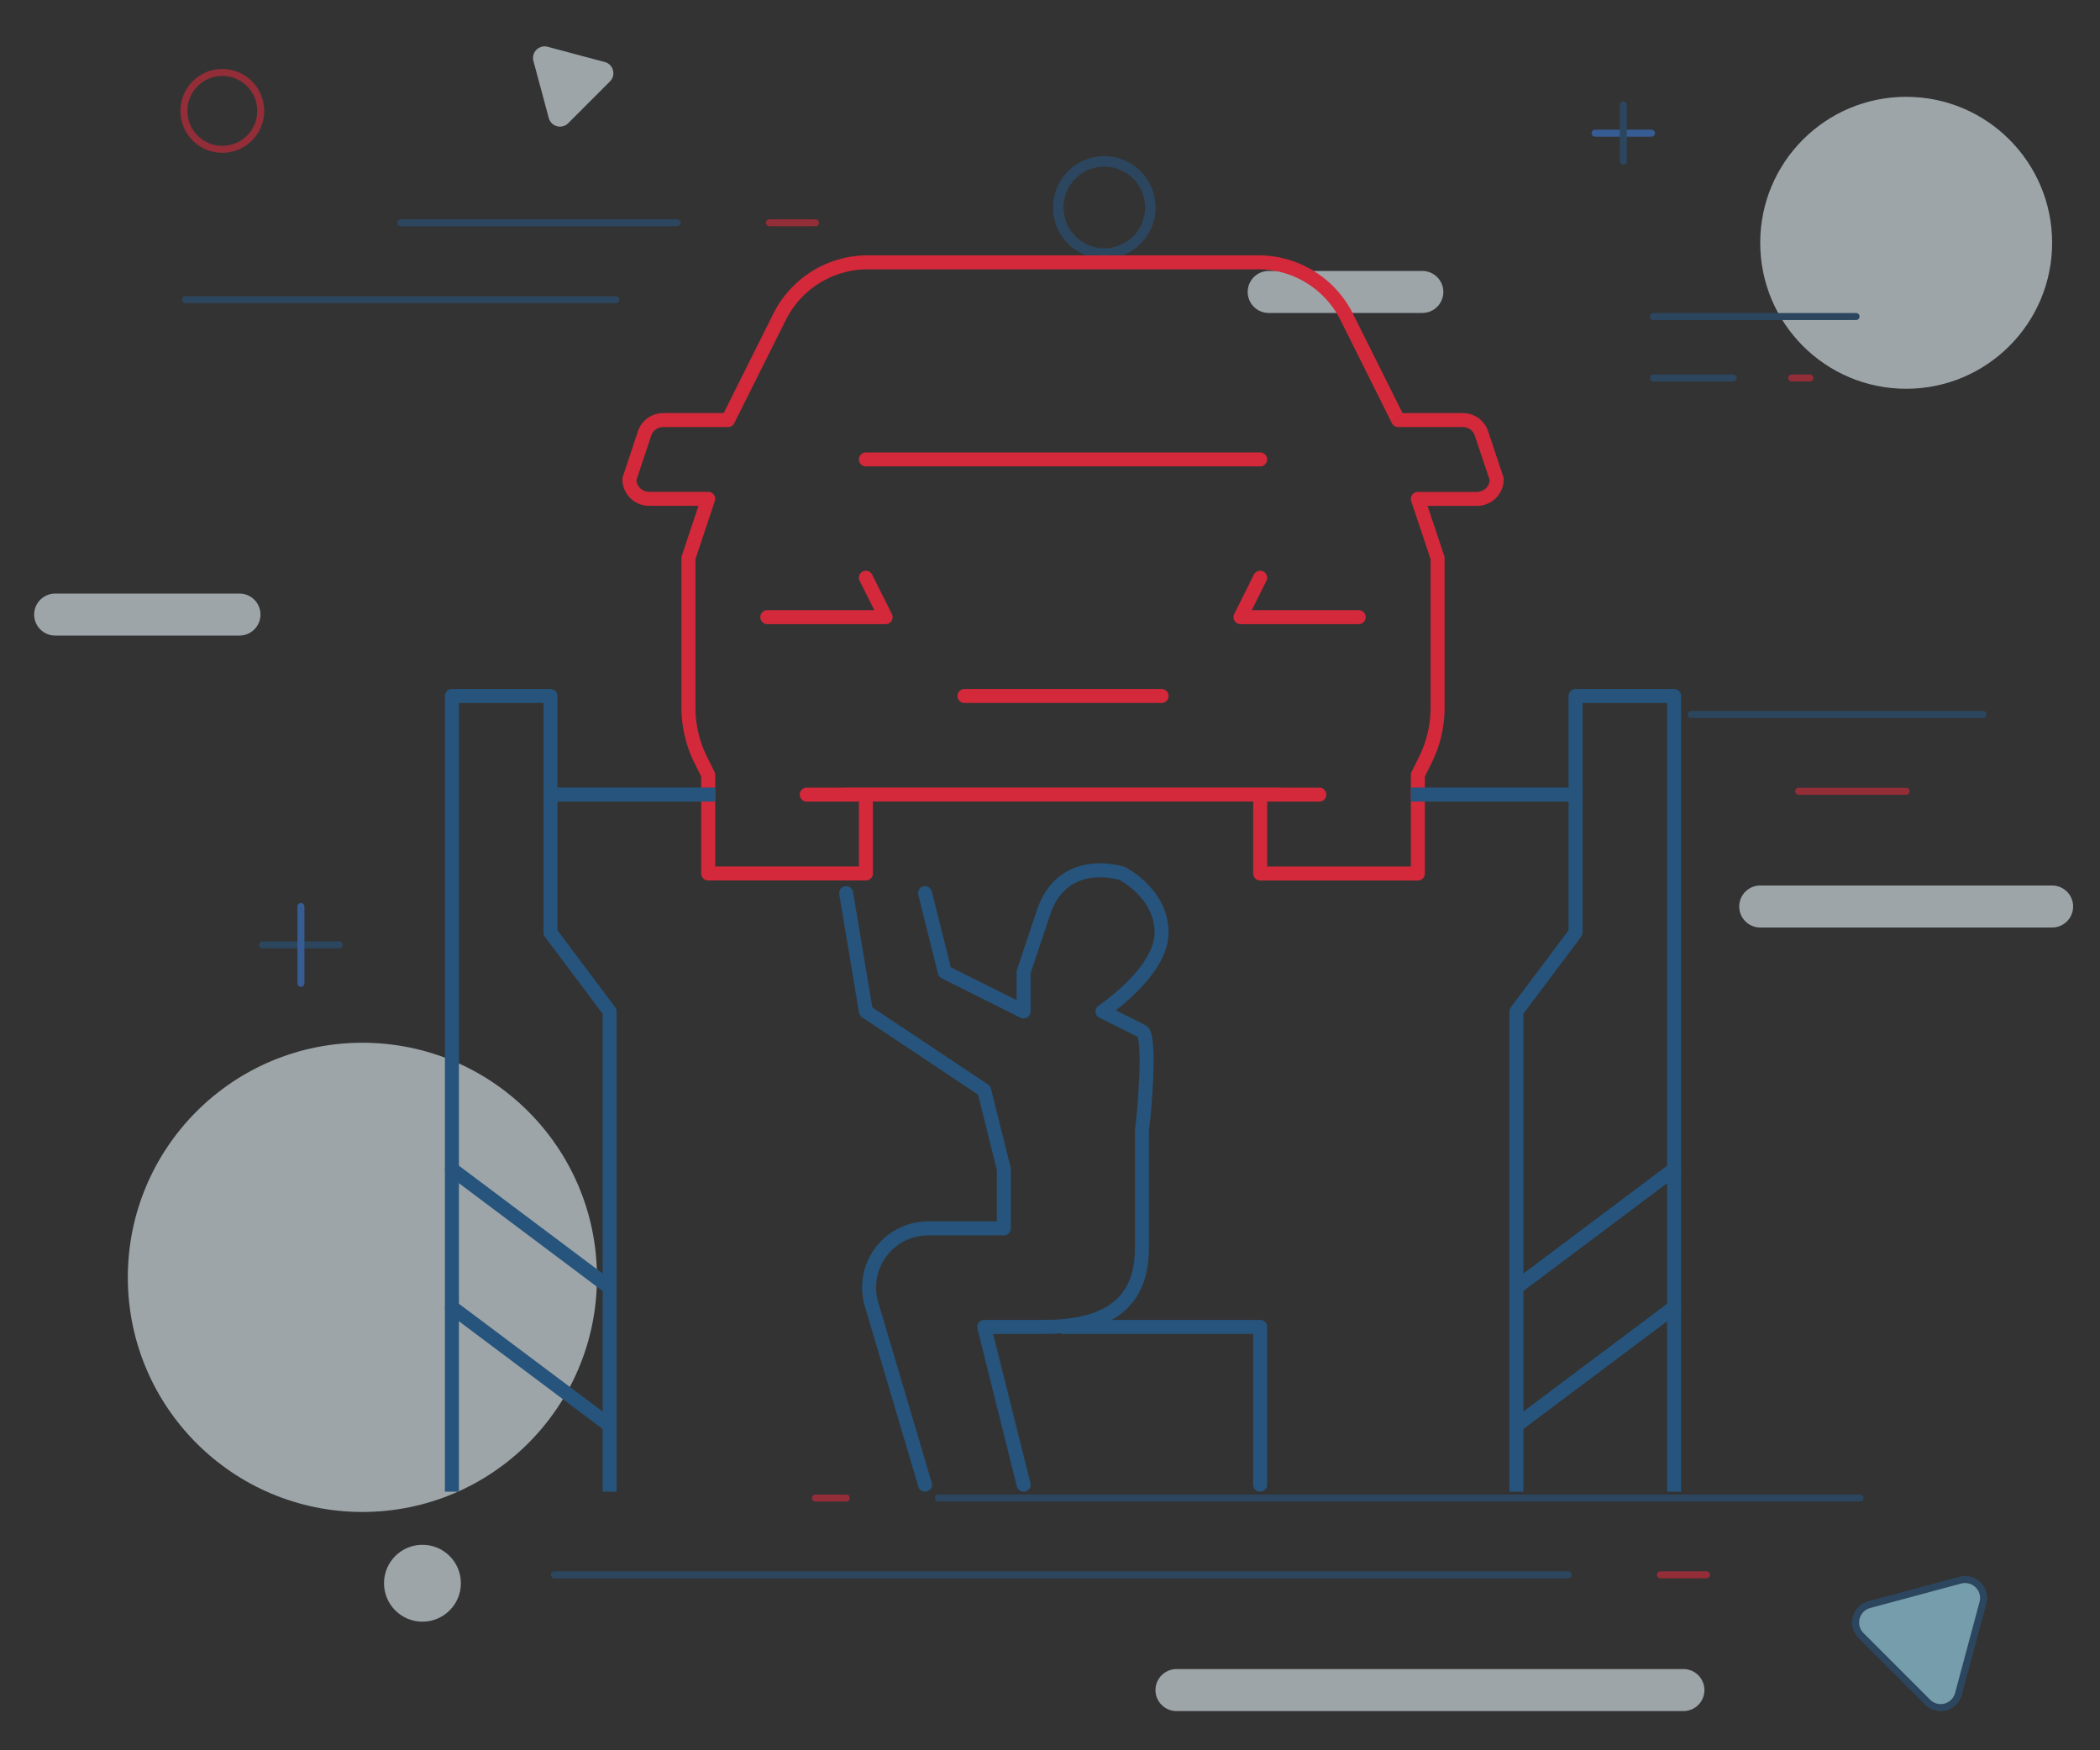 <svg xmlns="http://www.w3.org/2000/svg" xml:space="preserve" width="300" height="250"><rect width="100%" height="100%" fill="#333333" stroke="none"/>  <g id="Layer_1" opacity=".6">    <circle cx="272.31" cy="34.68" r="20.85" fill="#E5F1F7"></circle>    <circle cx="51.77" cy="182.45" r="33.51" fill="#E5F1F7"></circle>    <path fill="none" stroke="#E5F1F7" stroke-linecap="round" stroke-linejoin="round" stroke-miterlimit="10" stroke-width="6" d="M293.16 129.48h-41.7M240.49 241.4h-72.42M34.21 87.78H7.88M203.19 41.7h-21.95"></path>    <path fill="none" stroke="#26547C" stroke-linecap="round" stroke-linejoin="round" stroke-miterlimit="10" d="M96.75 31.82h-39.5"></path>    <path fill="none" stroke="#d3293a" stroke-linecap="round" stroke-linejoin="round" stroke-miterlimit="10" d="M116.5 31.82h-6.58"></path>    <path fill="none" stroke="#26547C" stroke-linecap="round" stroke-linejoin="round" stroke-miterlimit="10" d="M87.97 42.8H26.53"></path>    <circle cx="157.76" cy="29.63" r="6.58" fill="none" stroke="#26547C" stroke-linecap="round" stroke-linejoin="round" stroke-miterlimit="10" stroke-width="1.5"></circle>    <circle cx="31.76" cy="15.84" r="5.49" fill="none" stroke="#d3293a" stroke-linecap="round" stroke-linejoin="round" stroke-miterlimit="10"></circle>    <path fill="#A1E5FB" stroke="#26547C" stroke-linecap="round" stroke-linejoin="round" stroke-miterlimit="10" d="m280.05 225.7-13.02 3.5a2.64 2.64 0 0 0-1.18 4.4l9.53 9.53a2.63 2.63 0 0 0 4.4-1.18l3.5-13.02a2.64 2.64 0 0 0-3.23-3.23z"></path>    <path fill="none" stroke="#26547C" stroke-linecap="round" stroke-linejoin="round" stroke-miterlimit="10" d="M37.5 134.96h10.97"></path>    <path fill="none" stroke="#3A78D6" stroke-linecap="round" stroke-linejoin="round" stroke-miterlimit="10" d="M42.99 140.45v-10.97"></path>    <path fill="none" stroke="#26547C" stroke-linecap="round" stroke-linejoin="round" stroke-miterlimit="10" d="M224.03 224.94H79.2"></path>    <path fill="none" stroke="#d3293a" stroke-linecap="round" stroke-linejoin="round" stroke-miterlimit="10" d="M243.78 224.94h-6.58"></path>    <path fill="none" stroke="#26547C" stroke-linecap="round" stroke-linejoin="round" stroke-miterlimit="10" d="M134.06 213.97h131.67"></path>    <path fill="none" stroke="#d3293a" stroke-linecap="round" stroke-linejoin="round" stroke-miterlimit="10" d="M116.5 213.97h4.39"></path>    <path fill="none" stroke="#26547C" stroke-linecap="round" stroke-linejoin="round" stroke-miterlimit="10" d="M283.28 102.05h-41.69"></path>    <path fill="none" stroke="#d3293a" stroke-linecap="round" stroke-linejoin="round" stroke-miterlimit="10" d="M272.31 113.02h-15.36"></path>    <path fill="none" stroke="#3A78D6" stroke-linecap="round" stroke-linejoin="round" stroke-miterlimit="10" d="M227.87 19.02h8.05"></path>    <path fill="none" stroke="#26547C" stroke-linecap="round" stroke-linejoin="round" stroke-miterlimit="10" d="M231.9 23.04v-8.05"></path>    <path fill="#E5F1F7" d="m76.2 8.7 2.2 8.17a1.66 1.66 0 0 0 2.76.74l5.98-5.98c.9-.9.49-2.44-.74-2.77l-8.17-2.18A1.66 1.66 0 0 0 76.2 8.7z"></path>    <circle cx="60.35" cy="226.14" r="5.49" fill="#E5F1F7"></circle>    <path fill="none" stroke="#26547C" stroke-linecap="round" stroke-linejoin="round" stroke-miterlimit="10" d="M236.21 53.99h11.39"></path>    <path fill="none" stroke="#d3293a" stroke-linecap="round" stroke-linejoin="round" stroke-miterlimit="10" d="M255.96 53.99h2.61"></path>    <path fill="none" stroke="#26547C" stroke-linecap="round" stroke-linejoin="round" stroke-miterlimit="10" d="M236.21 45.21h28.94"></path>  </g>  <g id="Layer_2">    <g id="car_lifting_1_" fill="none" stroke-linejoin="round" stroke-miterlimit="10" stroke-width="2">      <g stroke="#d3293a" stroke-linecap="round">        <path d="M115.25 113.5h8.45v11.26h-22.53v-14.08l-1.03-2.07a16.88 16.88 0 0 1-1.79-7.55V79.7l2.82-8.45h-8.45a2.82 2.82 0 0 1-2.81-2.81l2.17-6.53A2.81 2.81 0 0 1 94.75 60H104l7.37-14.75a14.08 14.08 0 0 1 12.6-7.78h55.81c5.33 0 10.2 3.01 12.6 7.78L199.74 60h9.23c1.22 0 2.29.77 2.67 1.92l2.18 6.53a2.82 2.82 0 0 1-2.82 2.81h-8.45l2.82 8.45v21.36c0 2.62-.61 5.2-1.79 7.55l-1.03 2.07v14.08h-22.52v-11.27h8.44M120.88 113.49h61.96"></path>        <path d="M109.62 88.15h16.9l-2.82-5.63M194.1 88.15h-16.89l2.81-5.63M137.78 99.41h28.16M123.7 65.62h56.32"></path>      </g>      <g stroke="#26547C">        <path stroke-linecap="square" d="M64.56 212.06V99.41h14.08v33.8l8.45 11.26v67.59M78.64 113.49h22.53"></path>        <path stroke-linecap="round" d="m64.56 167 22.53 16.9M64.56 186.72l22.53 16.89"></path>        <g>          <path stroke-linecap="square" d="M239.16 212.06V99.41h-14.08v33.8l-8.45 11.26v67.59M225.08 113.49h-22.53"></path>          <path stroke-linecap="round" d="m239.16 167-22.53 16.9M239.16 186.72l-22.53 16.89"></path>        </g>      </g>      <g stroke="#26547C" stroke-linecap="round">        <path d="m132.15 212.06-7.56-25.49a8.45 8.45 0 0 1 8.01-11.12h10.81V167l-2.81-11.26-16.9-11.27-2.82-16.9"></path>        <path d="m146.23 212.06-5.63-22.53h8.45c8.45 0 14.08-2.81 14.08-11.26v-16.9c.28-1.4 1.35-13.63 0-14.08l-5.63-2.82s8.44-5.63 8.44-11.26c0-5.64-5.63-8.45-5.63-8.45s-8.45-2.82-11.26 5.63l-2.82 8.45v5.63l-11.26-5.63-2.82-11.27"></path>        <path d="M151.86 189.53h28.16v22.53"></path>      </g>    </g>  </g></svg>